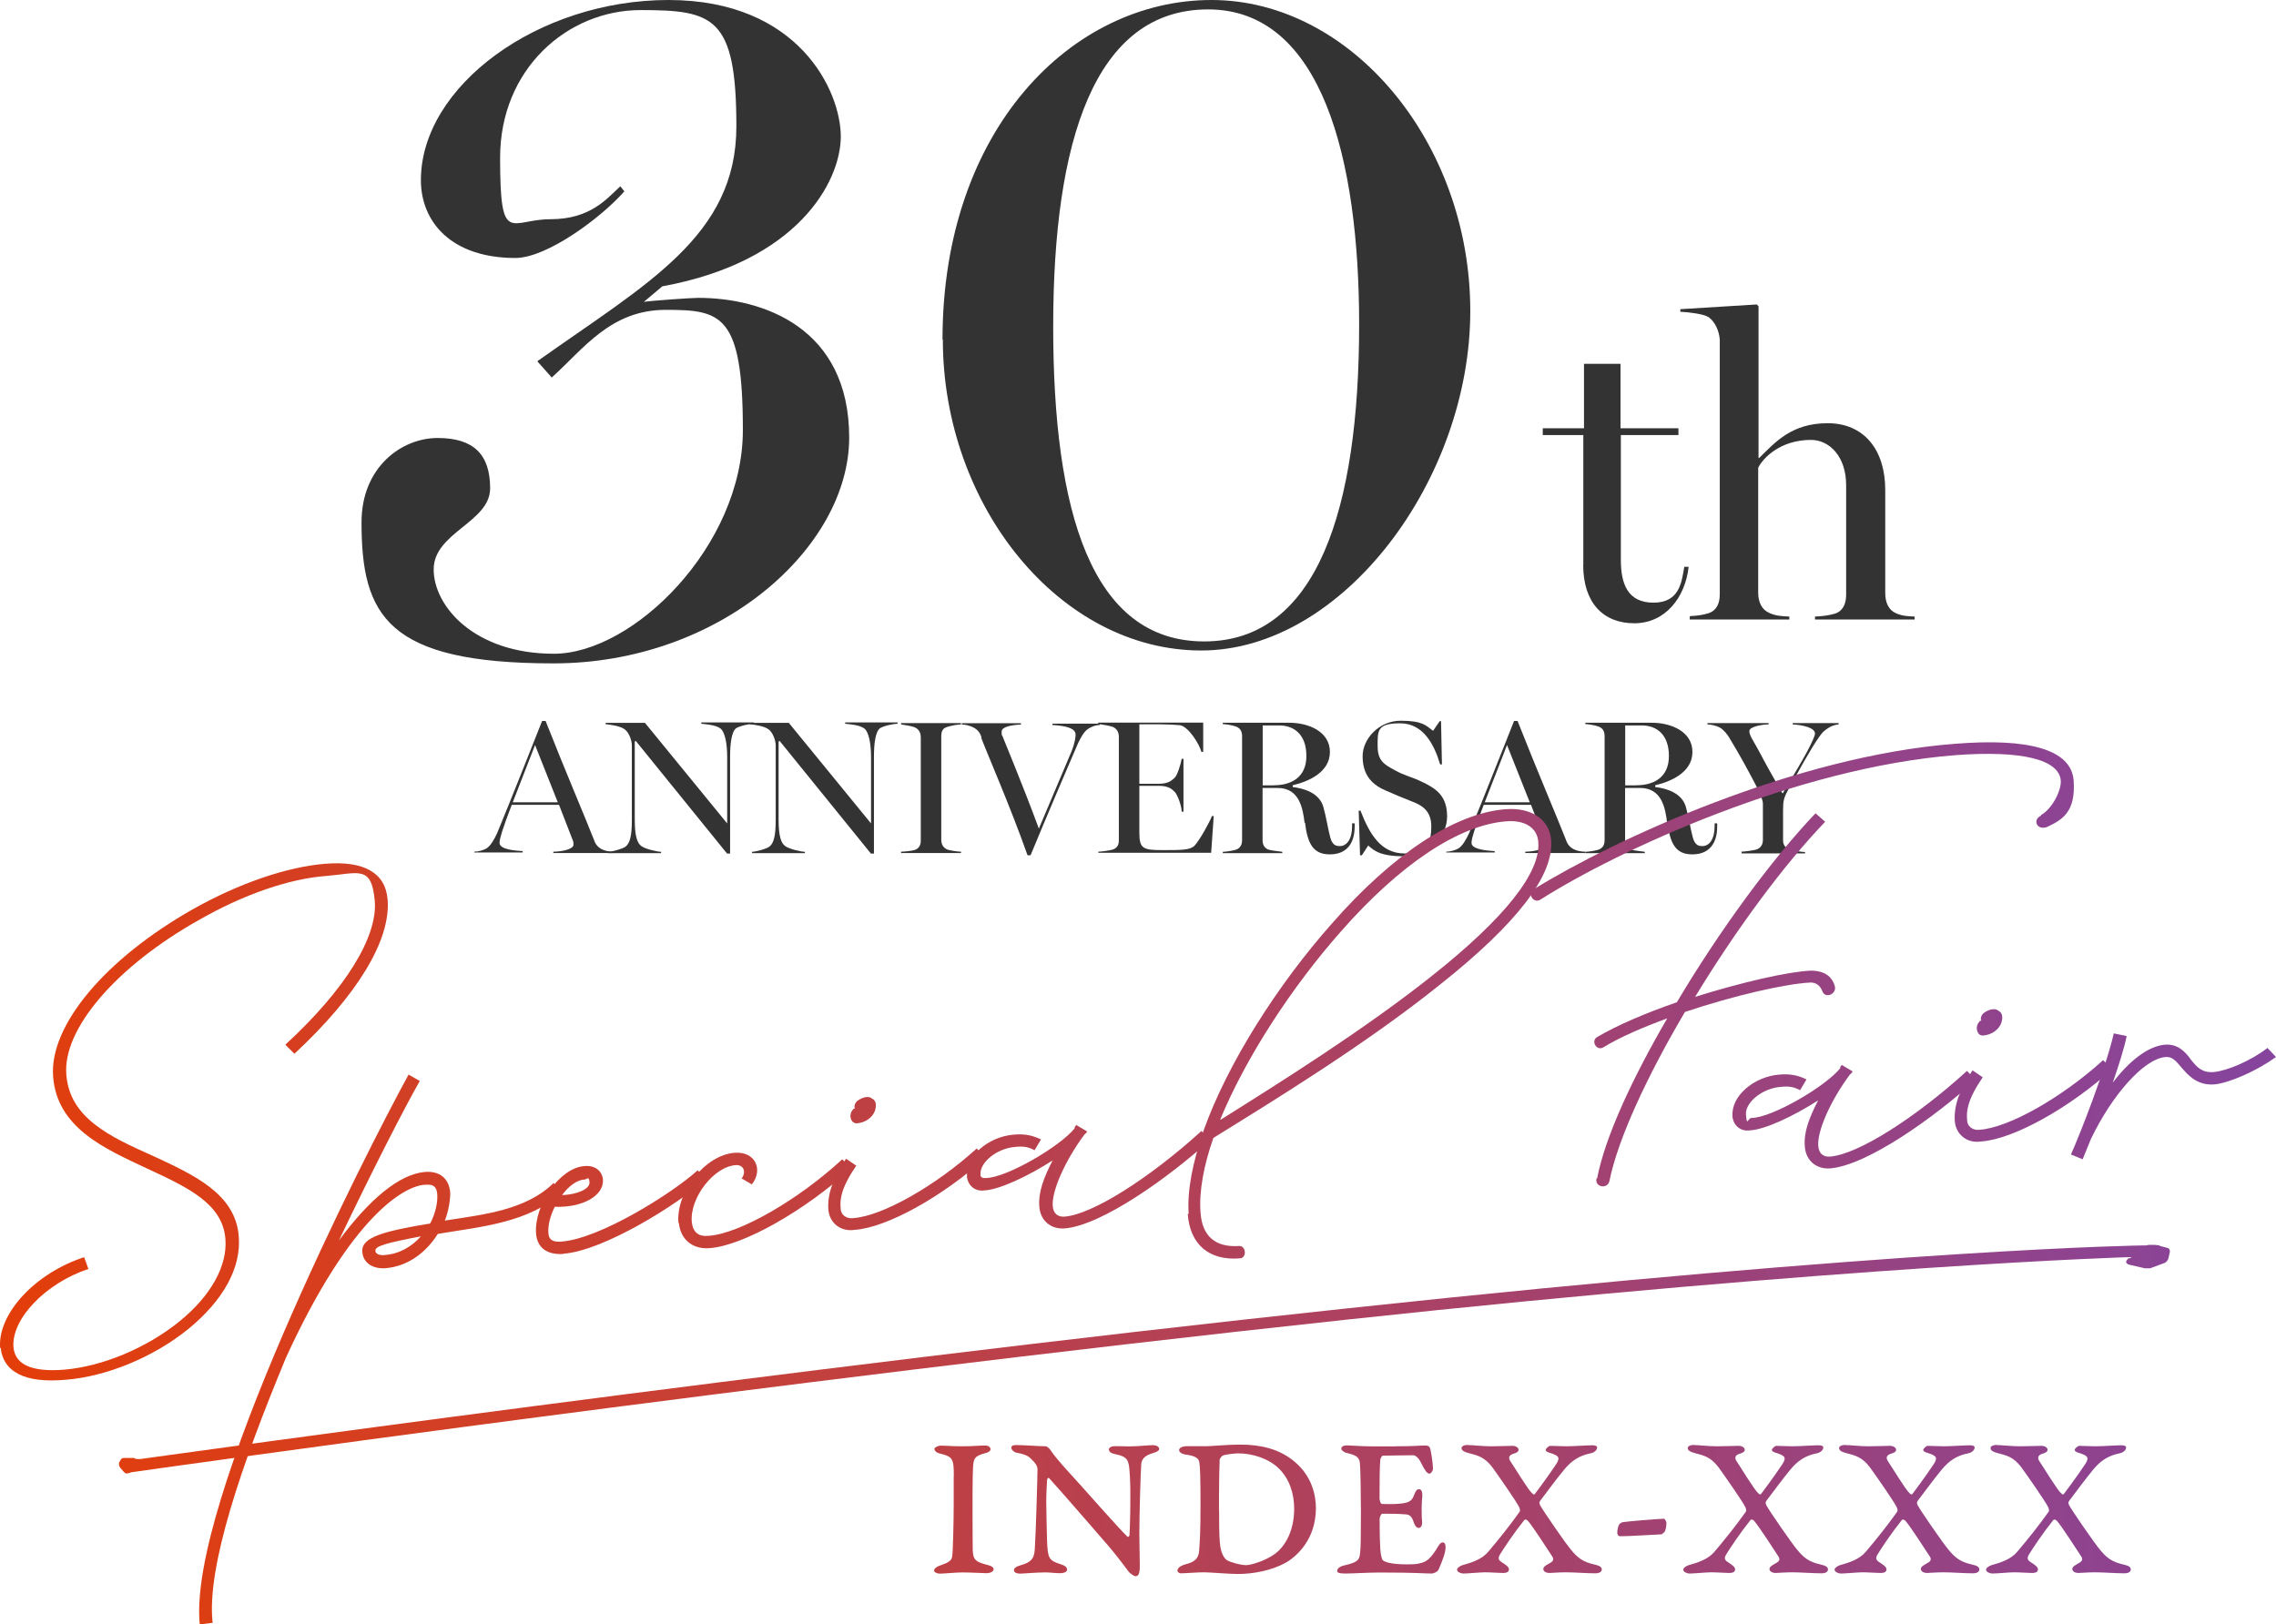 <?xml version="1.0" encoding="UTF-8"?>
<svg id="_レイヤー_2" data-name="レイヤー 2" xmlns="http://www.w3.org/2000/svg" xmlns:xlink="http://www.w3.org/1999/xlink" viewBox="0 0 203.16 145.01">
  <defs>
    <style>
      .cls-1 {
        fill: url(#_名称未設定グラデーション_96-7);
      }

      .cls-2 {
        fill: url(#_名称未設定グラデーション_96-4);
      }

      .cls-3 {
        fill: url(#_名称未設定グラデーション_96-5);
      }

      .cls-4 {
        fill: url(#_名称未設定グラデーション_96-8);
      }

      .cls-5 {
        fill: url(#_名称未設定グラデーション_96-6);
      }

      .cls-6 {
        fill: url(#_名称未設定グラデーション_96-3);
      }

      .cls-7 {
        fill: url(#_名称未設定グラデーション_96-2);
      }

      .cls-8 {
        fill: url(#_名称未設定グラデーション_96-9);
      }

      .cls-9 {
        fill: url(#_名称未設定グラデーション_96-20);
      }

      .cls-10 {
        fill: url(#_名称未設定グラデーション_96-21);
      }

      .cls-11 {
        fill: url(#_名称未設定グラデーション_96-14);
      }

      .cls-12 {
        fill: url(#_名称未設定グラデーション_96-13);
      }

      .cls-13 {
        fill: url(#_名称未設定グラデーション_96-10);
      }

      .cls-14 {
        fill: url(#_名称未設定グラデーション_96-12);
      }

      .cls-15 {
        fill: url(#_名称未設定グラデーション_96-11);
      }

      .cls-16 {
        fill: url(#_名称未設定グラデーション_96-16);
      }

      .cls-17 {
        fill: url(#_名称未設定グラデーション_96-15);
      }

      .cls-18 {
        fill: url(#_名称未設定グラデーション_96-18);
      }

      .cls-19 {
        fill: url(#_名称未設定グラデーション_96-17);
      }

      .cls-20 {
        fill: url(#_名称未設定グラデーション_96-19);
      }

      .cls-21 {
        fill: #333;
      }

      .cls-22 {
        fill: url(#_名称未設定グラデーション_96);
      }
    </style>
    <linearGradient id="_名称未設定グラデーション_96" data-name="名称未設定グラデーション 96" x1="-14.78" y1="104.57" x2="199.08" y2="75.15" gradientUnits="userSpaceOnUse">
      <stop offset="0" stop-color="#e93d00"/>
      <stop offset="1" stop-color="#86449d"/>
    </linearGradient>
    <linearGradient id="_名称未設定グラデーション_96-2" data-name="名称未設定グラデーション 96" x1="-11.86" y1="125.85" x2="202.01" y2="96.43" xlink:href="#_名称未設定グラデーション_96"/>
    <linearGradient id="_名称未設定グラデーション_96-3" data-name="名称未設定グラデーション 96" x1="-13.09" y1="116.87" x2="200.77" y2="87.45" xlink:href="#_名称未設定グラデーション_96"/>
    <linearGradient id="_名称未設定グラデーション_96-4" data-name="名称未設定グラデーション 96" x1="-12.96" y1="117.82" x2="200.9" y2="88.4" xlink:href="#_名称未設定グラデーション_96"/>
    <linearGradient id="_名称未設定グラデーション_96-5" data-name="名称未設定グラデーション 96" x1="-13.18" y1="116.25" x2="200.69" y2="86.83" xlink:href="#_名称未設定グラデーション_96"/>
    <linearGradient id="_名称未設定グラデーション_96-6" data-name="名称未設定グラデーション 96" x1="-12.67" y1="119.93" x2="201.19" y2="90.51" xlink:href="#_名称未設定グラデーション_96"/>
    <linearGradient id="_名称未設定グラデーション_96-7" data-name="名称未設定グラデーション 96" x1="-13.9" y1="111.04" x2="199.97" y2="81.62" xlink:href="#_名称未設定グラデーション_96"/>
    <linearGradient id="_名称未設定グラデーション_96-8" data-name="名称未設定グラデーション 96" x1="-14.05" y1="109.89" x2="199.81" y2="80.47" xlink:href="#_名称未設定グラデーション_96"/>
    <linearGradient id="_名称未設定グラデーション_96-9" data-name="名称未設定グラデーション 96" x1="-12.13" y1="123.9" x2="201.74" y2="94.48" xlink:href="#_名称未設定グラデーション_96"/>
    <linearGradient id="_名称未設定グラデーション_96-10" data-name="名称未設定グラデーション 96" x1="-12.37" y1="122.11" x2="201.49" y2="92.69" xlink:href="#_名称未設定グラデーション_96"/>
    <linearGradient id="_名称未設定グラデーション_96-11" data-name="名称未設定グラデーション 96" x1="-11.94" y1="125.28" x2="201.93" y2="95.86" xlink:href="#_名称未設定グラデーション_96"/>
    <linearGradient id="_名称未設定グラデーション_96-12" data-name="名称未設定グラデーション 96" x1="-10.31" y1="137.07" x2="203.55" y2="107.65" xlink:href="#_名称未設定グラデーション_96"/>
    <linearGradient id="_名称未設定グラデーション_96-13" data-name="名称未設定グラデーション 96" x1="-8.84" y1="147.8" x2="205.03" y2="118.38" xlink:href="#_名称未設定グラデーション_96"/>
    <linearGradient id="_名称未設定グラデーション_96-14" data-name="名称未設定グラデーション 96" x1="-8.64" y1="149.25" x2="205.23" y2="119.83" xlink:href="#_名称未設定グラデーション_96"/>
    <linearGradient id="_名称未設定グラデーション_96-15" data-name="名称未設定グラデーション 96" x1="-8.41" y1="150.89" x2="205.45" y2="121.47" xlink:href="#_名称未設定グラデーション_96"/>
    <linearGradient id="_名称未設定グラデーション_96-16" data-name="名称未設定グラデーション 96" x1="-8.14" y1="152.91" x2="205.73" y2="123.49" xlink:href="#_名称未設定グラデーション_96"/>
    <linearGradient id="_名称未設定グラデーション_96-17" data-name="名称未設定グラデーション 96" x1="-7.9" y1="154.62" x2="205.97" y2="125.2" xlink:href="#_名称未設定グラデーション_96"/>
    <linearGradient id="_名称未設定グラデーション_96-18" data-name="名称未設定グラデーション 96" x1="-7.49" y1="157.62" x2="206.38" y2="128.2" xlink:href="#_名称未設定グラデーション_96"/>
    <linearGradient id="_名称未設定グラデーション_96-19" data-name="名称未設定グラデーション 96" x1="-7.53" y1="157.34" x2="206.34" y2="127.92" xlink:href="#_名称未設定グラデーション_96"/>
    <linearGradient id="_名称未設定グラデーション_96-20" data-name="名称未設定グラデーション 96" x1="-7.27" y1="159.17" x2="206.59" y2="129.75" xlink:href="#_名称未設定グラデーション_96"/>
    <linearGradient id="_名称未設定グラデーション_96-21" data-name="名称未設定グラデーション 96" x1="-7.02" y1="160.99" x2="206.84" y2="131.57" xlink:href="#_名称未設定グラデーション_96"/>
  </defs>
  <g id="_レイヤー_1-2" data-name="レイヤー 1">
    <g>
      <g>
        <g>
          <path class="cls-21" d="M32.27,46.63c0-4.94,3.59-7.53,6.79-7.53s4.69,1.45,4.69,4.49-5.04,3.94-5.04,7.24,3.65,7.53,10.73,7.53,16.87-9.63,16.87-19.97-1.94-10.73-6.88-10.73-7.34,3.49-10.18,6.04l-1.29-1.45c9.79-6.95,17.77-11.18,17.77-20.97S63.68.9,57.18.9s-12.54,5.23-12.54,13.18.9,5.49,4.49,5.49,5.04-1.84,6.24-2.94l.36.45c-2,2.29-6.88,5.95-9.73,5.95-5.69,0-8.43-3.2-8.43-6.95C37.57,7.69,48.03,0,59.67,0s15.38,8.14,15.38,12.18-3.85,11.18-15.93,13.38l-1.65,1.39c.55-.1,4.2-.36,4.85-.36,5.78,0,13.48,2.65,13.48,12.47s-11.54,20.16-26.4,20.16-17.13-4.27-17.13-12.6Z"/>
          <path class="cls-21" d="M84.13,30.31c0-18.77,11.54-30.31,24.01-30.31s23.1,12.73,23.1,27.76-11.37,30.31-24.01,30.31-23.07-12.93-23.07-27.76h-.03ZM121.32,28.95c0-14.67-3.3-28.11-13.48-28.11s-13.83,11.83-13.83,28.31,3.39,28.11,13.48,28.11,13.83-11.83,13.83-28.31Z"/>
        </g>
        <g>
          <path class="cls-21" d="M141.33,50.44v-11.6h-3.62v-.61h3.68v-5.75h3.26v5.75h5.17v.61h-5.14v11.15c0,2.13.61,3.81,2.91,3.81s2.52-1.78,2.75-3.2h.39c-.29,2.71-2.07,5.04-4.85,5.04s-4.56-1.84-4.56-5.2h0Z"/>
          <path class="cls-21" d="M150.86,55c.68-.03,1.13-.1,1.65-.26.71-.23,1-.87,1-1.68v-22.75c-.06-.78-.42-1.58-1-2-.45-.29-1.84-.45-2.52-.48v-.23l6.82-.42.16.16v13.54h.06c1.42-1.39,2.88-3.1,6.11-3.1s5.14,2.36,5.14,5.95v9.21c0,.84.29,1.52.97,1.81.52.23.97.26,1.65.29v.26h-8.89v-.26c.68-.03,1.23-.1,1.78-.26.71-.23,1-.87,1-1.68v-9.79c0-2.59-1.52-4.04-3.13-4.04-2.75,0-4.3,1.62-4.72,2.49v11.15c0,.84.32,1.52,1,1.81.55.26,1.13.29,1.78.32v.26h-8.89v-.26h0l.03-.03Z"/>
        </g>
        <g>
          <path class="cls-21" d="M42.34,76.03c.31,0,.78-.12,1.05-.27.39-.23.7-.78.98-1.37,1.21-2.93,2.73-6.79,4.02-10.03h.31c1.72,4.37,3.67,8.94,4.29,10.54.12.35.27.66.7.9.31.16.7.23,1.05.23v.12h-5.35v-.12c.59,0,1.72-.16,1.8-.59,0-.16,0-.35-.08-.47l-1.21-3.12h-4.22c-.31.78-.7,1.87-.86,2.38-.12.39-.23.78-.23,1.01,0,.62,1.48.7,2.07.74v.12h-4.33v-.12h0v.04ZM49.79,71.62l-2.03-5.11-1.99,5.11h4.02Z"/>
          <path class="cls-21" d="M56.66,66.2v6.95c0,1.44.2,2.11.59,2.38.35.27,1.44.51,1.76.51v.12h-4.72v-.12c.31,0,1.33-.27,1.56-.47.39-.31.55-1.01.55-2.34v-6.67c0-.51-.27-1.17-.62-1.44-.39-.31-1.29-.43-1.72-.47v-.12h3.51l7.34,8.98v-5.93c0-1.21-.2-2.22-.59-2.54s-1.33-.39-1.72-.43v-.12h4.68v.12c-.31,0-1.17.16-1.56.39-.43.31-.55,1.44-.55,2.54v8.66h-.27l-8.16-10.07-.08.08Z"/>
          <path class="cls-21" d="M69.5,66.2v6.95c0,1.44.2,2.11.59,2.38.35.27,1.44.51,1.76.51v.12h-4.72v-.12c.31,0,1.33-.27,1.56-.47.39-.31.55-1.01.55-2.34v-6.67c0-.51-.27-1.17-.62-1.44-.39-.31-1.29-.43-1.72-.47v-.12h3.51l7.34,8.98v-5.93c0-1.21-.2-2.22-.59-2.54s-1.33-.39-1.72-.43v-.12h4.68v.12c-.31,0-1.17.16-1.56.39-.43.31-.55,1.44-.55,2.54v8.66h-.27l-8.16-10.07-.08.08h0Z"/>
          <path class="cls-21" d="M80.43,76.03c.31,0,1.01-.08,1.25-.16.39-.16.51-.47.51-.82v-9.21c0-.39-.12-.7-.51-.9-.27-.12-.94-.23-1.25-.27v-.12h5.35v.12c-.31,0-.94.12-1.25.23-.43.12-.51.47-.51.82v9.21c0,.39.12.7.51.9.2.08.94.2,1.25.2v.12h-5.35v-.12h0Z"/>
          <path class="cls-21" d="M87.61,65.81c-.12-.35-.27-.62-.7-.86-.31-.16-.7-.27-1.05-.27v-.12h5.27v.12c-.94.04-1.72.23-1.72.62s0,.27.08.43c.27.7,1.83,4.41,3.24,8.24l2.89-6.83c.35-.86.39-1.37.39-1.56,0-.55-.78-.78-2.07-.86v-.12h4.22v.12c-.31,0-.66.12-.98.31-.43.27-.66.74-.94,1.29-.7,1.6-2.93,6.83-4.25,10.03h-.27c-1.56-4.41-3.55-8.94-4.14-10.5h0l.04-.04Z"/>
          <path class="cls-21" d="M98.03,76.03c.31,0,1.09-.12,1.33-.2.39-.16.51-.43.51-.82v-9.21c0-.39-.12-.7-.51-.9-.31-.12-1.05-.23-1.33-.27v-.12h9.37v2.61h-.16c-.2-.74-1.17-2.26-1.91-2.38-.39-.04-1.17-.08-1.72-.08h-1.91v5.31h1.72c.94,0,1.21-.35,1.44-.55s.55-1.25.62-1.68h.16v4.72h-.16c0-.51-.39-1.56-.62-1.76-.23-.23-.51-.55-1.44-.55h-1.72v4.18c0,1.41.31,1.56,2.03,1.56s2.5,0,2.89-.39c.51-.55,1.37-2.15,1.56-2.65h.16l-.23,3.28h-10.07v-.12h0Z"/>
          <path class="cls-21" d="M116.45,73.46c-.16-1.33-.47-3.12-2.42-3.12h-1.33v4.64c0,.39.12.7.51.86.23.08.94.16,1.25.2v.12h-5.31v-.12c.31,0,1.01-.12,1.21-.2.39-.16.51-.47.51-.86v-9.25c0-.39-.12-.7-.51-.86-.31-.12-.94-.23-1.21-.23v-.12h5.93c1.72,0,3.63.78,3.63,2.61s-1.95,2.65-3.32,2.97v.16c1.05.12,2.38.55,2.73,1.76.27.94.39,1.87.62,2.73.2.78.62.78.86.78.62,0,1.09-.62,1.09-1.76v-.27h.23v.27c0,1.56-.74,2.5-2.22,2.5s-1.99-.94-2.22-2.89v.08h-.04ZM113.72,70.1c1.48,0,2.89-.66,2.89-2.61s-1.13-2.73-2.42-2.73h-1.48v5.35h1.05-.04Z"/>
          <path class="cls-21" d="M122.15,75.45l-.59.9h-.16l-.12-3.98h.16c.82,2.11,1.83,3.82,3.94,3.82s2.38-1.17,2.38-2.42-.66-1.83-1.72-2.22c-.98-.39-1.48-.59-2.42-1.01-1.33-.59-1.99-1.52-1.99-3.04s1.44-3.16,3.4-3.16,2.26.43,2.89.9l.59-.86h.12l.08,3.86h-.16c-.55-1.83-1.52-3.67-3.59-3.67s-1.99.7-1.99,2.03.59,1.64,1.52,2.15c.82.47,1.56.62,2.3.98,1.44.66,2.38,1.33,2.38,3.16s-1.64,3.55-3.82,3.55-2.69-.51-3.2-.94h0v-.04Z"/>
          <path class="cls-21" d="M129.1,76.03c.31,0,.78-.12,1.05-.27.39-.23.7-.78.98-1.37,1.21-2.93,2.73-6.79,4.02-10.03h.31c1.72,4.37,3.67,8.94,4.29,10.54.12.35.27.66.7.9.31.16.7.23,1.05.23v.12h-5.35v-.12c.59,0,1.72-.16,1.8-.59,0-.16,0-.35-.08-.47l-1.21-3.12h-4.22c-.31.78-.7,1.87-.86,2.38-.12.39-.23.78-.23,1.01,0,.62,1.48.7,2.07.74v.12h-4.33v-.12h0v.04ZM136.55,71.62l-2.03-5.11-1.99,5.11h4.02Z"/>
          <path class="cls-21" d="M148.81,73.46c-.16-1.33-.47-3.12-2.42-3.12h-1.33v4.64c0,.39.12.7.51.86.23.08.94.16,1.25.2v.12h-5.31v-.12c.31,0,1.01-.12,1.21-.2.39-.16.51-.47.51-.86v-9.25c0-.39-.12-.7-.51-.86-.31-.12-.94-.23-1.21-.23v-.12h5.93c1.72,0,3.63.78,3.63,2.61s-1.95,2.65-3.32,2.97v.16c1.05.12,2.38.55,2.73,1.76.27.94.39,1.87.62,2.73.2.78.62.78.86.78.62,0,1.09-.62,1.09-1.76v-.27h.23v.27c0,1.56-.74,2.5-2.22,2.5s-1.99-.94-2.22-2.89v.08h-.04ZM146.08,70.1c1.48,0,2.89-.66,2.89-2.61s-1.13-2.73-2.42-2.73h-1.48v5.35h1.05-.04Z"/>
          <path class="cls-21" d="M155.4,76.03c.31,0,1.17-.12,1.41-.2.39-.16.55-.47.55-.86v-3.2c0-.35-.2-.78-.43-1.29-.78-1.52-1.68-3.16-2.42-4.37-.27-.51-.62-.94-1.01-1.17-.31-.16-.78-.27-1.09-.27v-.12h5.46v.12c-.59,0-1.72.2-1.72.59s.31.78.82,1.72c.55,1.05,1.33,2.46,2.15,3.86.82-1.37,1.64-2.73,2.19-3.75.43-.82.7-1.41.7-1.6,0-.55-1.17-.78-1.99-.82v-.12h4.1v.12c-.2,0-.59.12-.78.23-.43.27-.62.39-.94.86-.78,1.09-1.83,3.04-2.77,4.72-.43.78-.47,1.05-.47,1.91v2.58c0,.39.12.66.55.86.2.08,1.09.23,1.41.23v.12h-5.66v-.12h0l-.04-.04Z"/>
        </g>
      </g>
      <g>
        <g>
          <g>
            <path class="cls-22" d="M.01,120.35c-.24-3.06,3.11-6.69,7.5-8.12l.38,1.05c-3.87,1.29-6.88,4.49-6.69,6.98.14,1.53,1.58,2.25,4.54,2.01,3.39-.29,7.31-1.91,10.27-4.3,2.82-2.29,4.3-4.97,4.11-7.36-.24-3.2-3.44-4.64-7.02-6.31-3.78-1.77-8.03-3.63-8.36-8.22-.33-4.54,4.64-10.47,12.47-14.91,4.16-2.34,8.41-3.78,11.8-4.06,3.49-.29,5.4.81,5.59,3.2.29,3.63-2.72,8.55-8.32,13.76l-.81-.81c5.35-4.92,8.27-9.65,7.98-12.86-.29-3.2-1.43-2.44-4.35-2.2-3.25.24-7.31,1.62-11.33,3.92-7.41,4.16-12.19,9.75-11.85,13.81.29,3.87,3.87,5.54,7.74,7.26,3.58,1.67,7.36,3.35,7.65,7.17.24,2.82-1.39,5.73-4.49,8.27-3.11,2.53-7.31,4.25-10.94,4.54-3.63.33-5.64-.67-5.83-2.96v.14H.01Z"/>
            <path class="cls-7" d="M25.48,121.31c-3.87,9.32-7.07,18.59-6.5,23.56l-1.15.14c-1.1-10.85,14.77-42.01,18.64-49.08l1,.57c-1.39,2.44-4.16,7.84-7.22,14.24,2.72-3.68,5.4-5.93,7.69-6.12,1.29-.1,2.15.57,2.25,1.86,0,.67-.14,1.58-.48,2.48,3.39-.53,7.22-.91,9.7-3.35l.76.81c-2.92,2.77-7.45,3.11-11.09,3.73-.96,1.53-2.53,2.87-4.64,3.06-1.15.1-2.05-.48-2.1-1.48-.1-1.29,1.96-1.82,5.88-2.48.1,0,.14,0,.19-.05.48-.91.67-1.91.62-2.58s-.33-.91-1-.86c-1.77,0-6.64,2.58-12.57,15.58h0v-.05ZM34.32,112.04c1.34-.1,2.44-.76,3.25-1.67-3.01.57-4.11.86-4.06,1.29,0,.24.29.43.86.38h-.05Z"/>
            <path class="cls-6" d="M50.29,111.94c-1.43.1-2.34-.53-2.44-1.82-.19-2.58,2.15-5.88,4.3-6.02.91-.1,1.58.38,1.67,1.19.1,1.48-1.86,2.53-4.3,2.44-.38.76-.62,1.62-.57,2.29,0,.62.38.91,1.24.81,3.39-.29,9.75-4.25,12.09-6.36l.72.81c-2.39,2.15-9.03,6.36-12.71,6.64h0ZM50.14,106.69c1.43-.05,2.53-.57,2.48-1.15s-.19-.29-.43-.24c-.67,0-1.48.62-2.05,1.43h0v-.05Z"/>
            <path class="cls-2" d="M60.56,109.17c-.24-2.77,2.39-6.07,5.02-6.26,1.82-.14,2.58,1.48,1.53,2.82l-.91-.53c.43-.57.19-1.24-.53-1.19-1.96.14-4.11,2.92-3.92,5.07.1.91.57,1.34,1.53,1.24,2.72-.19,7.98-3.2,11.9-6.83l.81.81c-4.16,3.78-9.61,6.88-12.62,7.12-1.53.14-2.63-.76-2.77-2.25h-.05Z"/>
            <path class="cls-3" d="M73.94,107.98c-.1-1.39.43-2.82,1.58-4.54l.91.62c-1.34,1.96-1.48,3.01-1.39,3.82,0,.57.53.96,1.15.86,2.58-.19,7.31-2.87,10.99-6.21l.81.81c-3.87,3.49-8.84,6.26-11.71,6.45-1.24.19-2.25-.62-2.34-1.82ZM75.95,99.85c-.1-.29,0-.62.24-.86.05,0,.1-.05.14-.1h-.05c-.05-.24.1-.53.33-.67.48-.33,1-.38,1.24-.14.33.14.43.57.24,1.1-.19.53-.81,1.05-1.62,1.1-.24,0-.43-.14-.53-.43Z"/>
            <path class="cls-5" d="M86.32,104.97c-.14-1.72,1.86-3.49,4.16-3.68,1.05-.1,1.77.1,2.44.43l-.57.96c-.57-.29-.96-.38-1.77-.29-1.62.14-3.15,1.39-3.06,2.48,0,.19.14.33.48.29,1.82,0,6.64-2.82,7.93-4.44v-.1s.1-.14.14-.19l.96.57c0,.1-.14.19-.24.29-1.77,2.39-2.92,5.07-2.82,6.36.05.67.43,1,1.05.96,2.48-.19,7.6-3.44,12.23-7.65l.76.81c-3.68,3.35-9.65,7.6-12.95,7.89-1.24.1-2.2-.67-2.29-1.96s.38-2.53,1.19-4.11c-2.15,1.39-4.78,2.63-6.12,2.68-.76.1-1.43-.38-1.53-1.24h0v-.05Z"/>
            <path class="cls-1" d="M106.1,108.36c-.14-2.15.38-4.64,1.34-7.45h0c2.15-6.02,6.64-13.05,11.47-18.49,5.4-6.16,10.9-9.8,15.44-10.18,2.34-.19,3.97.91,4.11,2.77.24,3.15-3.06,7.45-9.94,12.9-6.59,5.3-14.96,10.42-20.21,13.67-.86,2.44-1.29,4.78-1.15,6.64.14,2.15,1.34,3.15,3.44,3.01.62-.05.72,1.05.1,1.1-2.77.24-4.49-1.24-4.68-3.97h.1,0ZM108.97,99.95c5.26-3.3,12.81-8.03,18.88-12.86,6.5-5.16,9.7-9.22,9.46-11.95-.1-1.24-1.19-1.96-2.87-1.82-4.21.33-9.46,3.82-14.72,9.8-4.44,5.02-8.51,11.28-10.8,16.82h.05Z"/>
            <path class="cls-4" d="M182.18,72.76c.91-.48,1.82-2.1,1.77-3.06-.14-1.91-3.49-2.72-9.37-2.29-14.1,1.1-30.01,8.41-37.08,12.9-.62.38-1.19-.53-.62-.91,7.17-4.44,23.32-11.9,37.61-13,6.55-.53,10.42.48,10.61,3.3s-1.05,3.49-2.34,4.11c-.91.38-1.39-.62-.57-1h0v-.05ZM142.56,105.2c.72-3.73,3.15-8.94,6.26-14.29-2.2.81-4.21,1.67-5.69,2.58-.62.38-1.15-.57-.57-.91,1.77-1.05,4.35-2.15,7.12-3.11,3.78-6.36,8.46-12.76,12.38-16.87l.86.76c-3.68,3.82-7.98,9.65-11.61,15.63,4.11-1.29,8.27-2.25,10.32-2.34,1.24,0,1.91.53,2.15,1.39.19.67-.81,1.15-1.1.48-.19-.53-.57-.81-1.05-.81-2.2.1-6.83,1.15-11.23,2.63-3.35,5.69-5.97,11.28-6.74,15.1-.19.76-1.34.53-1.15-.24h.05Z"/>
            <path class="cls-8" d="M154.65,99.61c-.14-1.72,1.86-3.49,4.16-3.68,1.05-.1,1.77.1,2.44.43l-.57.96c-.57-.29-.96-.38-1.77-.29-1.62.14-3.15,1.39-3.06,2.48.1,1.1.14.33.48.29,1.82,0,6.64-2.82,7.93-4.44v-.1s.1-.14.14-.19l.96.57c0,.1-.14.19-.24.29-1.77,2.39-2.92,5.07-2.82,6.36.05.67.43,1,1.05.96,2.48-.19,7.6-3.44,12.23-7.65l.76.81c-3.68,3.35-9.65,7.6-12.95,7.89-1.24.1-2.2-.67-2.29-1.96-.1-1.29.38-2.53,1.19-4.11-2.15,1.39-4.78,2.63-6.12,2.68-.76.1-1.43-.38-1.53-1.24h0v-.05Z"/>
            <path class="cls-13" d="M174.49,100.09c-.1-1.39.43-2.82,1.58-4.54l.91.62c-1.34,1.96-1.48,3.01-1.39,3.82,0,.57.53.96,1.15.86,2.58-.19,7.31-2.87,10.99-6.21l.81.81c-3.87,3.49-8.84,6.26-11.71,6.45-1.24.19-2.25-.62-2.34-1.82ZM176.49,92.01c-.1-.29,0-.62.24-.86.05,0,.1-.05.14-.1h-.05c-.05-.24.1-.53.33-.67.48-.33,1-.38,1.24-.14.33.14.43.57.24,1.1-.19.53-.81,1.05-1.62,1.1-.29,0-.43-.14-.53-.43Z"/>
            <path class="cls-15" d="M184.86,103.05c.72-1.58,3.11-7.65,3.82-10.8l1.15.24c-.24,1.19-.72,2.63-1.24,4.16,1.48-1.96,3.15-3.25,4.64-3.39,1.19-.1,1.86.67,2.34,1.34.53.67,1,1.19,2.05,1.1,1.15-.1,3.3-1,4.78-2.15l.76.81c-1.72,1.24-4.11,2.29-5.45,2.44-1.58.14-2.39-.81-3.01-1.53-.48-.57-.81-.96-1.39-.91-1.91.14-4.78,3.35-6.69,7.36-.29.72-.53,1.29-.72,1.77l-1.05-.43Z"/>
          </g>
          <path class="cls-14" d="M192.79,111.18c-.14,0-.33-.05-.48-.05h-.53c-.14.05-.24.05-.24.05h-.24s-20.93.24-71.25,5.64c-48.94,5.21-107.52,13.43-107.52,13.43h-.29s-.14,0-.29-.1h-.81c-.14,0-.29,0-.38.19l-.14.24c0,.14,0,.29.1.43l.33.38c.1.1.24.19.29.14.1,0,.24-.05.38-.1,0,0,56.82-8.08,108.43-13.62,45.26-4.87,70.01-5.59,70.01-5.59.1,0,.1.03,0,.1h-.14c-.14.1-.24.24-.24.33s.1.19.24.24l1.43.33h.48l1.29-.48c.14-.05.29-.24.33-.38l.14-.62c0-.14-.05-.29-.19-.33l-.72-.19h0v-.05Z"/>
        </g>
        <g>
          <path class="cls-12" d="M85.14,131.78c0-1.57-.09-1.75-1.27-2.03-.31-.07-.46-.26-.46-.42,0-.11.31-.28.59-.28.35,0,1.03.06,1.84.06,1.1,0,1.6-.07,2.14-.07.22,0,.44.15.44.33,0,.17-.24.29-.39.33-1.07.28-1.14.48-1.18,1.42-.04.75-.04,2.76-.04,4.01,0,2.01.02,3.04.02,3.28.04.87.28,1.03,1.38,1.31.35.09.48.22.48.37,0,.24-.39.35-.61.35-.18,0-1.51-.07-2.14-.07s-1.73.11-2.06.11c-.24,0-.5-.13-.5-.28,0-.17.22-.33.46-.42.96-.33,1.11-.5,1.16-.87.06-.39.13-3.09.13-4.6v-2.52Z"/>
          <path class="cls-11" d="M90.65,129c.74,0,2.15.11,2.71.11.09,0,.35.24.37.28.18.31.88,1.18,1.77,2.14.98,1.05,4.44,5.01,5.14,5.65.05.06.17-.04.18-.13.04-.37.13-3.7.04-5.19-.09-1.55-.11-1.79-1.36-2.06-.44-.09-.52-.29-.52-.41,0-.13.17-.29.55-.29.66,0,.81.02,1.29.02.75,0,1.71-.11,2.08-.11.39,0,.57.18.57.33,0,.11-.06.24-.68.42-.63.2-.88.52-.92.92-.05.59-.17,4.48-.17,6.26,0,.81.04,2.03.04,2.87,0,.77-.17.9-.39.9-.09,0-.48-.2-.7-.53-.46-.64-1.42-1.86-1.93-2.43-.7-.81-4.25-4.9-5.06-5.78-.11-.09-.18,0-.2.18-.02.41-.07,1.2-.07,1.99s.06,2.85.07,3.35c.06,1.62.15,1.8,1.18,2.14.42.13.61.26.61.5,0,.22-.35.31-.59.31-.52,0-.88-.07-1.33-.07-.87,0-1.99.11-2.23.11-.29,0-.59-.07-.59-.31,0-.17.17-.31.5-.41,1.2-.31,1.31-.77,1.36-1.51.09-1.23.24-6.5.24-7.09,0-.24-.13-.52-.63-.98-.26-.28-.81-.42-1.16-.48-.29-.04-.55-.26-.55-.48,0-.13.15-.22.39-.22Z"/>
          <path class="cls-17" d="M107.5,129.11c.65,0,1.93-.15,3.22-.15,1.77,0,3.48.37,4.84,1.53,1.55,1.29,1.9,3,1.9,4.14,0,2.82-1.75,4.35-2.74,4.9-1.31.7-2.89.98-4.25.98-.75,0-2.43-.15-3.02-.15s-1.66.09-2.06.09c-.13,0-.29-.11-.29-.24,0-.2.22-.42.68-.55.53-.15,1.16-.31,1.25-1.14.07-.85.13-1.79.13-4.22s-.04-3.44-.11-3.78c-.04-.2-.15-.53-1.14-.66-.44-.05-.66-.24-.66-.41,0-.2.28-.35.75-.35h1.51ZM108.82,134.82c0,2.36.04,2.69.11,3.26.13.81.46,1.12.63,1.22.22.13,1.1.42,1.69.42.44,0,2.08-.48,2.91-1.31s1.36-2.12,1.36-3.72c0-1.4-.44-2.69-1.38-3.61-.87-.85-2.3-1.34-3.65-1.34-.18,0-1.05.09-1.31.18-.09.02-.29.26-.31.37-.02.48-.06,1.92-.06,3.3v1.23Z"/>
          <path class="cls-16" d="M124.57,129.11c1.64,0,2.19-.07,2.63-.07.18,0,.33.02.42.17.11.18.29,1.49.29,1.9,0,.18-.17.44-.31.44-.22,0-.39-.24-.79-1.03-.26-.52-.57-.61-.66-.61-1.05,0-2.49.04-2.74.04-.05,0-.18.24-.2.33-.06.52-.07,2.19-.07,3.46,0,.15.07.52.24.52s.9.02,1.2,0c1.22-.06,1.44-.26,1.64-.79.15-.39.26-.53.44-.53.24,0,.33.26.29.74-.02.2-.05.55-.05.88,0,.41,0,.94.04,1.23.04.48-.18.61-.29.61-.13,0-.31-.09-.44-.46-.18-.53-.33-.72-.72-.75-.76-.06-1.27-.06-2.1-.06-.11,0-.24.31-.24.46,0,1.71.04,2.32.06,2.73.04.53.15.9.22.96.17.15.7.37,2.12.37.75,0,.98-.02,1.4-.15.5-.15.79-.5,1.2-1.09.29-.5.42-.72.64-.72.28,0,.28.48.2.83-.11.53-.5,1.42-.57,1.58-.11.26-.53.37-.61.37-.75,0-1.27-.09-4.62-.09-1.16,0-2.36.09-3.15.09-.46,0-.68-.07-.68-.22,0-.22.22-.41.61-.5,1.18-.28,1.38-.44,1.44-1.14.05-.5.07-1.14.07-3.65,0-1.2-.04-4.01-.09-4.35-.06-.57-.42-.72-1.16-.9-.31-.07-.5-.26-.5-.39,0-.22.26-.29.5-.29.31,0,1.25.09,2.47.09h1.9Z"/>
          <path class="cls-19" d="M131.01,129c.37,0,1.34.11,2.06.11.77,0,1.51-.04,1.95-.04.26,0,.53.15.53.35s-.22.28-.44.35c-.31.09-.57.29-.26.72.18.24,1.58,2.56,1.9,2.8.09.09.15.18.26.07.11-.15,1.09-1.44,1.88-2.63.39-.59.28-.76-.44-1-.33-.09-.48-.18-.48-.29,0-.13.28-.37.41-.37.41,0,.85.04,1.44.04s1.9-.09,2.3-.09c.26,0,.44.05.44.2,0,.2-.2.44-.59.52-.98.2-1.68.63-2.38,1.49-.61.74-1.47,1.9-2.12,2.76-.09.13-.06.24,0,.37.2.41,2.28,3.43,2.78,4.01.55.66,1.01,1.07,2.14,1.31.42.09.59.24.59.42,0,.28-.33.35-.57.35-.77,0-1.86-.09-2.65-.09-.61,0-1.27.06-1.47.06-.22,0-.53-.11-.53-.35,0-.17.11-.26.42-.44.26-.15.59-.28.41-.63-.37-.57-1.77-2.74-2.21-3.24-.09-.07-.22-.18-.33-.05-.9,1.12-1.82,2.5-2.19,3.11-.2.39-.04.5.39.77.35.24.44.35.44.52,0,.18-.15.31-.52.31s-1.11-.06-1.62-.06c-.42,0-1.55.11-1.92.11-.18,0-.57-.11-.57-.35,0-.15.24-.31.46-.39.85-.24,1.75-.52,2.32-1.2.94-1.11,1.9-2.3,2.8-3.57.07-.09.04-.26-.04-.42-.2-.44-1.8-2.74-2.38-3.54-.72-.96-1.34-1.07-2.15-1.29-.5-.13-.61-.28-.61-.46,0-.11.18-.26.55-.26Z"/>
          <path class="cls-18" d="M148.51,135.57c.11,0,.24.29.24.37,0,.26-.06.61-.15.79-.04.05-.26.24-.28.24-1.2.05-2.84.17-3.67.17-.28.02-.29-.28-.29-.33,0-.28.11-.64.17-.72.07-.09.22-.18.28-.2.39-.07,3.22-.31,3.7-.31Z"/>
          <path class="cls-20" d="M151.2,129c.37,0,1.34.11,2.06.11.77,0,1.51-.04,1.95-.04.26,0,.53.15.53.35s-.22.28-.44.35c-.31.09-.57.29-.26.72.18.24,1.58,2.56,1.9,2.8.09.09.15.18.26.07.11-.15,1.09-1.44,1.88-2.63.39-.59.28-.76-.44-1-.33-.09-.48-.18-.48-.29,0-.13.28-.37.41-.37.41,0,.85.04,1.44.04s1.9-.09,2.3-.09c.26,0,.44.05.44.2,0,.2-.2.44-.59.52-.98.2-1.68.63-2.38,1.49-.61.74-1.47,1.9-2.12,2.76-.09.13-.06.24,0,.37.2.41,2.28,3.43,2.78,4.01.55.66,1.01,1.07,2.14,1.31.42.09.59.24.59.42,0,.28-.33.35-.57.35-.77,0-1.86-.09-2.65-.09-.61,0-1.27.06-1.47.06-.22,0-.53-.11-.53-.35,0-.17.11-.26.42-.44.26-.15.59-.28.41-.63-.37-.57-1.77-2.74-2.21-3.24-.09-.07-.22-.18-.33-.05-.9,1.12-1.82,2.5-2.19,3.11-.2.39-.04.5.39.77.35.24.44.35.44.52,0,.18-.15.31-.52.31s-1.11-.06-1.62-.06c-.42,0-1.55.11-1.92.11-.18,0-.57-.11-.57-.35,0-.15.24-.31.46-.39.85-.24,1.75-.52,2.32-1.2.94-1.11,1.9-2.3,2.8-3.57.07-.09.04-.26-.04-.42-.2-.44-1.8-2.74-2.38-3.54-.72-.96-1.34-1.07-2.15-1.29-.5-.13-.61-.28-.61-.46,0-.11.18-.26.55-.26Z"/>
          <path class="cls-9" d="M164.71,129c.37,0,1.34.11,2.06.11.77,0,1.51-.04,1.95-.04.26,0,.53.15.53.35s-.22.28-.44.35c-.31.09-.57.29-.26.72.18.24,1.58,2.56,1.9,2.8.09.09.15.18.26.07.11-.15,1.09-1.44,1.88-2.63.39-.59.28-.76-.44-1-.33-.09-.48-.18-.48-.29,0-.13.28-.37.41-.37.41,0,.85.04,1.44.04s1.9-.09,2.3-.09c.26,0,.44.05.44.2,0,.2-.2.44-.59.52-.98.2-1.68.63-2.38,1.49-.61.74-1.47,1.9-2.12,2.76-.09.13-.06.24,0,.37.2.41,2.28,3.43,2.78,4.01.55.66,1.01,1.07,2.14,1.31.42.09.59.24.59.42,0,.28-.33.35-.57.35-.77,0-1.86-.09-2.65-.09-.61,0-1.27.06-1.47.06-.22,0-.53-.11-.53-.35,0-.17.11-.26.42-.44.26-.15.59-.28.41-.63-.37-.57-1.77-2.74-2.21-3.24-.09-.07-.22-.18-.33-.05-.9,1.12-1.82,2.5-2.19,3.11-.2.39-.04.5.39.77.35.24.44.35.44.52,0,.18-.15.31-.52.31s-1.11-.06-1.62-.06c-.42,0-1.55.11-1.92.11-.18,0-.57-.11-.57-.35,0-.15.24-.31.46-.39.85-.24,1.75-.52,2.32-1.2.94-1.11,1.9-2.3,2.8-3.57.07-.09.04-.26-.04-.42-.2-.44-1.8-2.74-2.38-3.54-.72-.96-1.34-1.07-2.15-1.29-.5-.13-.61-.28-.61-.46,0-.11.18-.26.55-.26Z"/>
          <path class="cls-10" d="M178.23,129c.37,0,1.34.11,2.06.11.77,0,1.51-.04,1.95-.04.26,0,.53.15.53.35s-.22.28-.44.35c-.31.09-.57.29-.26.72.18.24,1.58,2.56,1.9,2.8.09.09.15.18.26.07.11-.15,1.09-1.44,1.88-2.63.39-.59.28-.76-.44-1-.33-.09-.48-.18-.48-.29,0-.13.28-.37.41-.37.41,0,.85.04,1.44.04s1.9-.09,2.3-.09c.26,0,.44.05.44.2,0,.2-.2.44-.59.52-.98.2-1.68.63-2.38,1.49-.61.74-1.47,1.9-2.12,2.76-.09.13-.06.24,0,.37.2.41,2.28,3.43,2.78,4.01.55.66,1.01,1.07,2.14,1.31.42.09.59.24.59.42,0,.28-.33.35-.57.35-.77,0-1.86-.09-2.65-.09-.61,0-1.27.06-1.47.06-.22,0-.53-.11-.53-.35,0-.17.11-.26.42-.44.26-.15.59-.28.41-.63-.37-.57-1.77-2.74-2.21-3.24-.09-.07-.22-.18-.33-.05-.9,1.12-1.82,2.5-2.19,3.11-.2.39-.04.5.39.77.35.24.44.35.44.52,0,.18-.15.31-.52.31s-1.11-.06-1.62-.06c-.42,0-1.55.11-1.92.11-.18,0-.57-.11-.57-.35,0-.15.24-.31.46-.39.85-.24,1.75-.52,2.32-1.2.94-1.11,1.9-2.3,2.8-3.57.07-.09.04-.26-.04-.42-.2-.44-1.8-2.74-2.38-3.54-.72-.96-1.34-1.07-2.15-1.29-.5-.13-.61-.28-.61-.46,0-.11.18-.26.55-.26Z"/>
        </g>
      </g>
    </g>
  </g>
</svg>